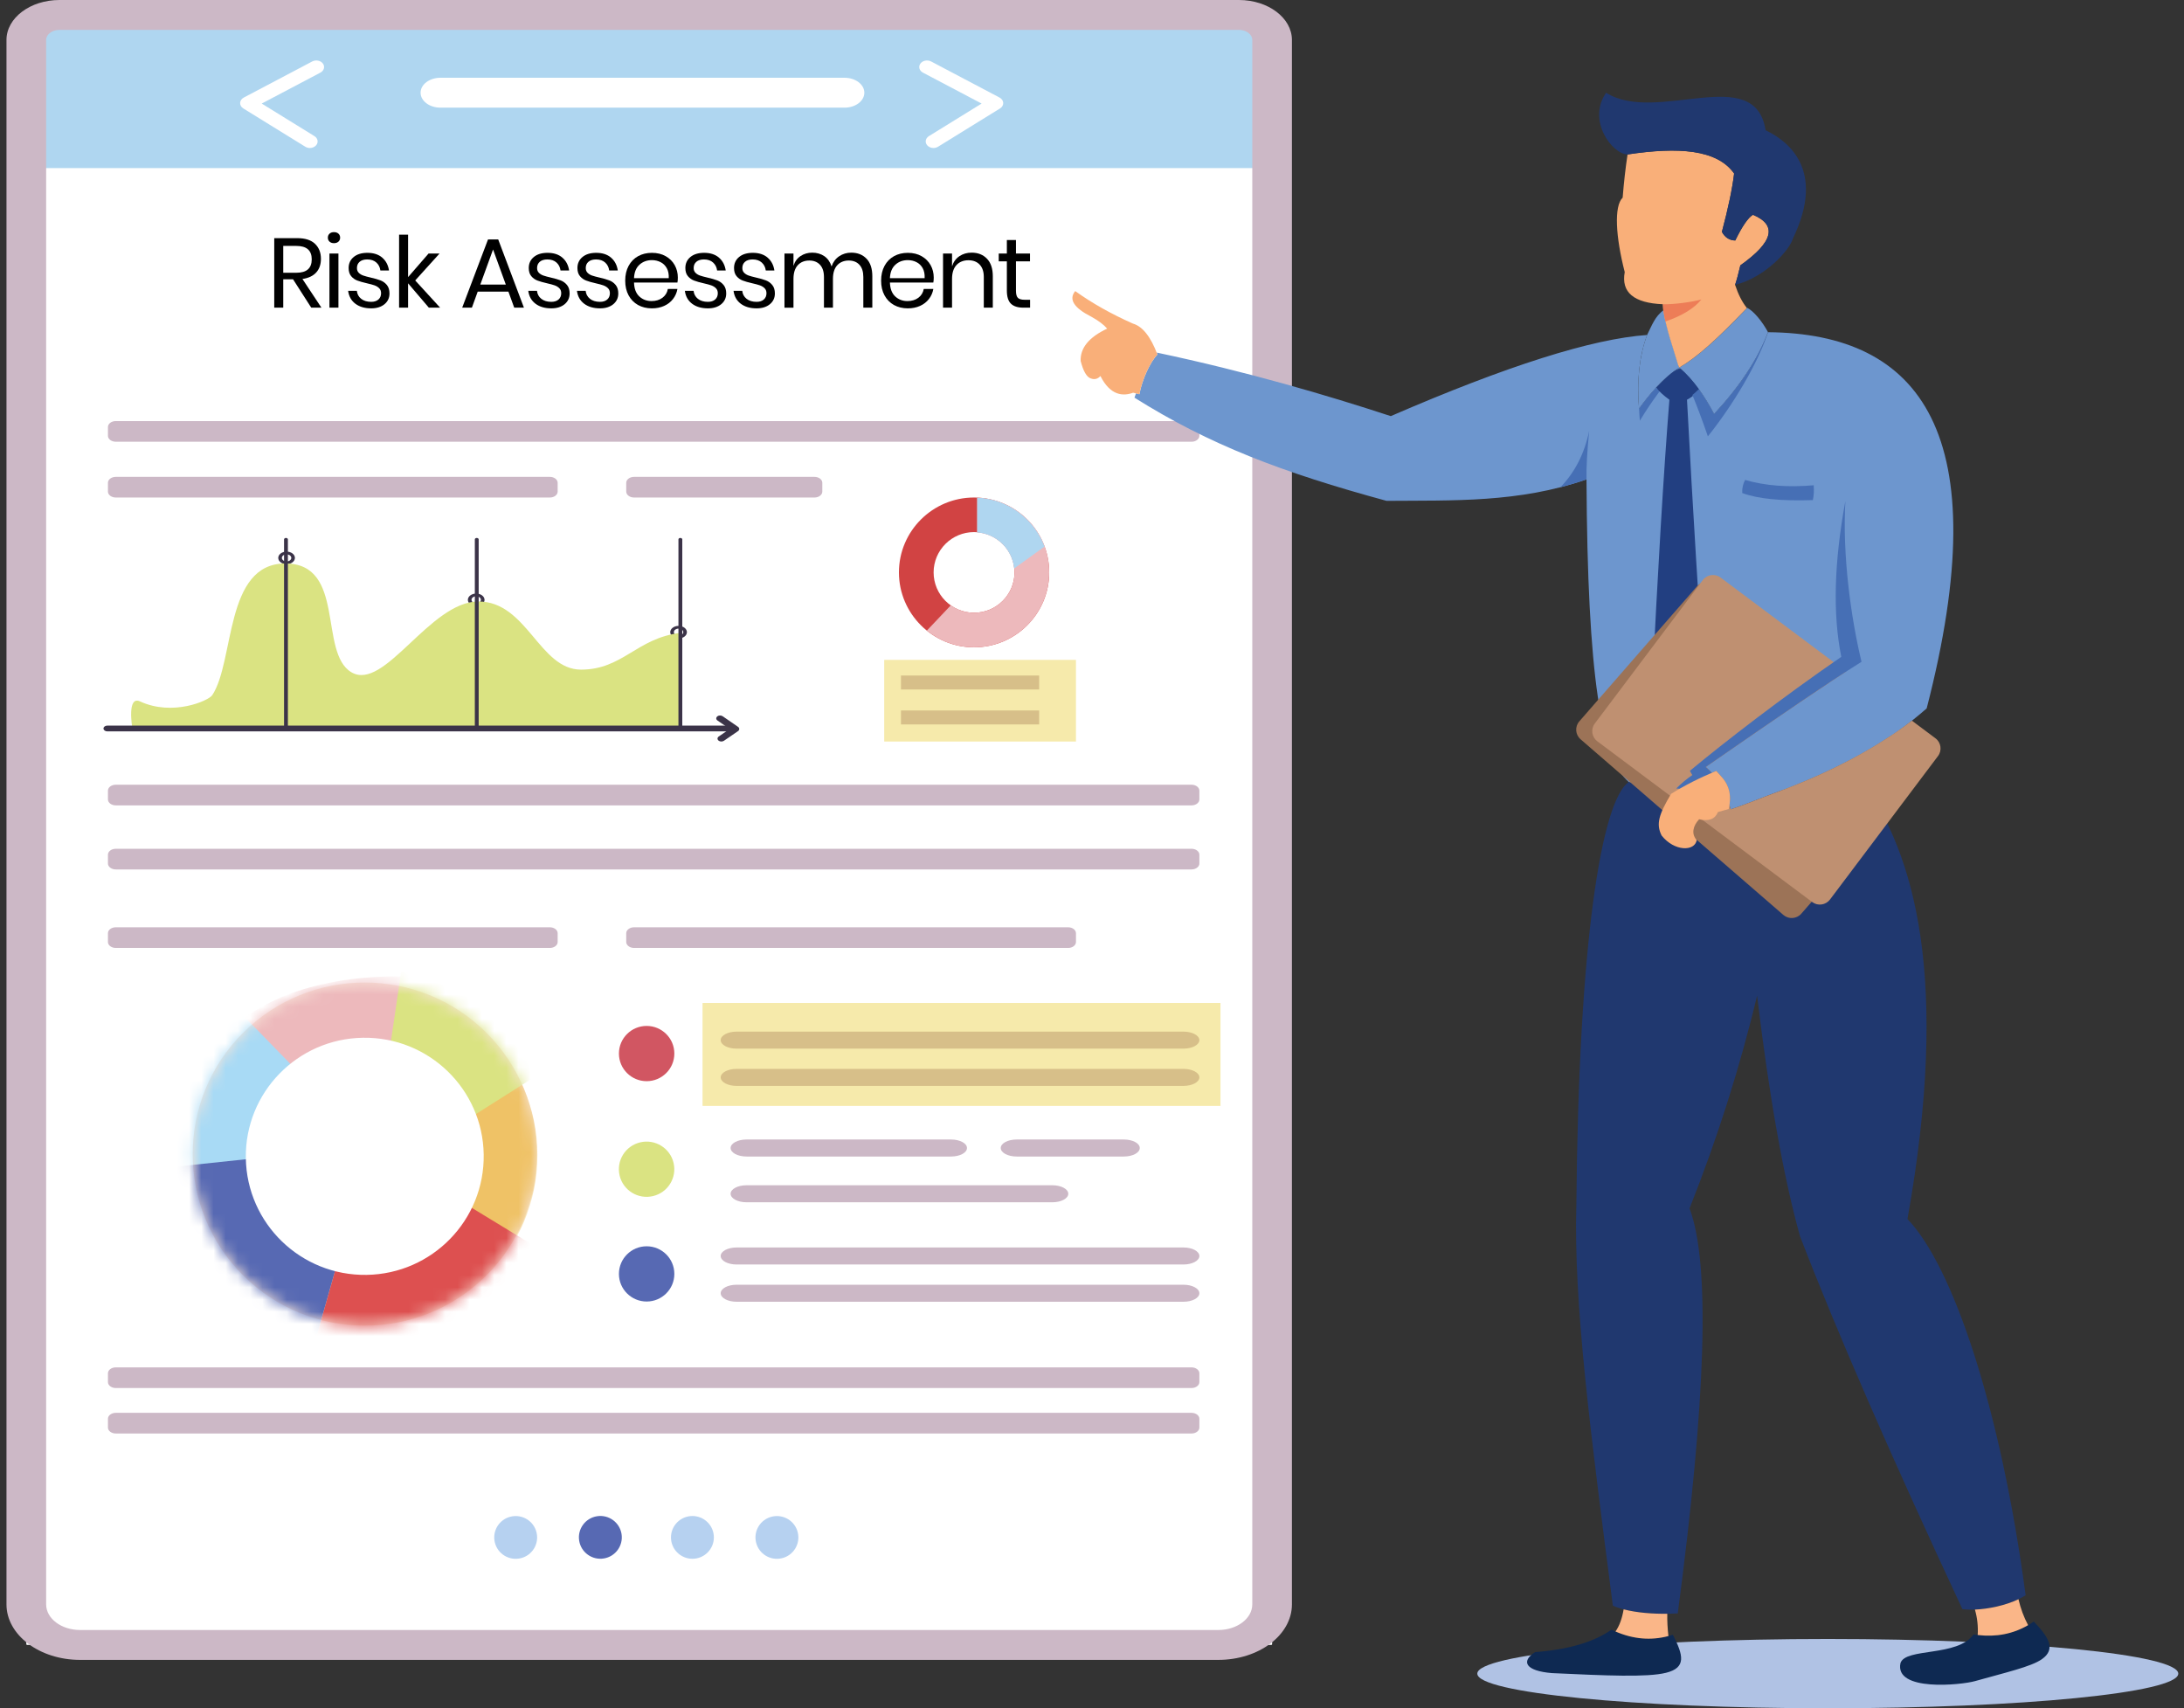 <svg width="179" height="140" viewBox="0 0 179 140" fill="none" xmlns="http://www.w3.org/2000/svg">
<rect x="0" y="0" width="179" height="140" fill="#333333" stroke="none"/>
<g clip-path="url(#clip0_12078_5005)">
<path d="M2.201 1.225H104.217C104.242 1.225 104.262 1.245 104.262 1.27V134.738C104.262 134.778 104.23 134.81 104.19 134.81H2.229C2.189 134.81 2.156 134.778 2.156 134.738V1.269C2.156 1.245 2.176 1.225 2.201 1.225V1.225Z" fill="white"/>
<path d="M101.87 1.429H5.694C4.057 1.429 2.729 2.428 2.729 3.662V13.774H104.835V3.662C104.835 2.429 103.507 1.429 101.87 1.429Z" fill="#AFD6F0"/>
<path d="M25.397 12.129C25.593 12.129 25.785 12.052 25.91 11.907C26.116 11.668 26.054 11.331 25.771 11.156L21.45 8.487L26.262 5.95C26.56 5.793 26.651 5.461 26.466 5.209C26.278 4.956 25.887 4.882 25.59 5.037L19.979 7.996C19.8 8.091 19.689 8.254 19.68 8.433C19.673 8.612 19.771 8.782 19.941 8.887L25.022 12.025C25.135 12.095 25.267 12.129 25.397 12.129V12.129Z" fill="white"/>
<path d="M76.507 12.129C76.311 12.129 76.118 12.052 75.993 11.907C75.787 11.668 75.849 11.331 76.132 11.156L80.453 8.487L75.641 5.95C75.343 5.793 75.253 5.461 75.438 5.209C75.625 4.956 76.017 4.882 76.314 5.037L81.925 7.996C82.103 8.091 82.215 8.254 82.224 8.433C82.231 8.612 82.133 8.782 81.963 8.887L76.882 12.025C76.768 12.095 76.637 12.129 76.507 12.129V12.129Z" fill="white"/>
<path d="M69.216 8.823H36.098C35.2 8.823 34.472 8.275 34.472 7.598C34.472 6.921 35.199 6.373 36.098 6.373H69.216C70.114 6.373 70.841 6.921 70.841 7.598C70.841 8.275 70.114 8.823 69.216 8.823Z" fill="white"/>
<path d="M99.851 136.035H6.566C3.239 136.035 0.531 133.995 0.531 131.487V3.273C0.531 1.468 2.48 0 4.874 0H101.543C103.937 0 105.886 1.468 105.886 3.273V131.487C105.886 133.995 103.178 136.035 99.85 136.035L99.851 136.035ZM4.874 2.449C4.271 2.449 3.782 2.819 3.782 3.273V131.487C3.782 132.645 5.029 133.586 6.566 133.586H99.852C101.388 133.586 102.636 132.645 102.636 131.487V3.273C102.636 2.819 102.147 2.449 101.544 2.449H4.874Z" fill="#CCB8C6"/>
<path d="M42.669 127.705C43.614 127.483 44.199 126.539 43.976 125.597C43.753 124.655 42.806 124.071 41.861 124.294C40.916 124.516 40.331 125.46 40.554 126.402C40.777 127.344 41.724 127.927 42.669 127.705Z" fill="#B6D1F0"/>
<path d="M49.487 127.723C50.445 127.568 51.096 126.668 50.941 125.712C50.785 124.757 49.882 124.108 48.924 124.263C47.965 124.418 47.314 125.318 47.47 126.274C47.626 127.229 48.529 127.878 49.487 127.723Z" fill="#5769B3"/>
<path d="M57.994 127.235C58.68 126.551 58.68 125.441 57.994 124.757C57.307 124.072 56.194 124.072 55.507 124.757C54.821 125.441 54.821 126.551 55.507 127.235C56.194 127.92 57.307 127.92 57.994 127.235Z" fill="#B6D1F0"/>
<path d="M64.079 127.705C65.025 127.483 65.61 126.539 65.387 125.597C65.164 124.655 64.217 124.071 63.272 124.294C62.327 124.516 61.742 125.46 61.965 126.402C62.188 127.344 63.135 127.927 64.079 127.705Z" fill="#B6D1F0"/>
<path d="M97.657 36.202H9.489C9.136 36.202 8.847 35.984 8.847 35.718V34.993C8.847 34.726 9.136 34.509 9.489 34.509H97.657C98.011 34.509 98.3 34.727 98.3 34.993V35.718C98.3 35.984 98.011 36.202 97.657 36.202Z" fill="#CCB8C6"/>
<path d="M97.657 66.004H9.489C9.136 66.004 8.847 65.786 8.847 65.52V64.796C8.847 64.529 9.136 64.311 9.489 64.311H97.657C98.011 64.311 98.3 64.53 98.3 64.796V65.52C98.3 65.787 98.011 66.004 97.657 66.004Z" fill="#CCB8C6"/>
<path d="M97.657 117.481H9.489C9.136 117.481 8.847 117.263 8.847 116.997V116.272C8.847 116.006 9.136 115.788 9.489 115.788H97.657C98.011 115.788 98.3 116.006 98.3 116.272V116.997C98.3 117.263 98.011 117.481 97.657 117.481Z" fill="#CCB8C6"/>
<path d="M97.657 113.755H9.489C9.136 113.755 8.847 113.537 8.847 113.271V112.547C8.847 112.28 9.136 112.062 9.489 112.062H97.657C98.011 112.062 98.3 112.281 98.3 112.547V113.271C98.3 113.538 98.011 113.755 97.657 113.755Z" fill="#CCB8C6"/>
<path d="M97.657 71.254H9.489C9.136 71.254 8.847 71.035 8.847 70.769V70.045C8.847 69.778 9.136 69.561 9.489 69.561H97.657C98.011 69.561 98.3 69.779 98.3 70.045V70.769C98.3 71.036 98.011 71.254 97.657 71.254Z" fill="#CCB8C6"/>
<path d="M45.064 40.774H9.489C9.136 40.774 8.847 40.556 8.847 40.29V39.565C8.847 39.299 9.136 39.081 9.489 39.081H45.064C45.417 39.081 45.706 39.299 45.706 39.565V40.29C45.706 40.556 45.417 40.774 45.064 40.774H45.064Z" fill="#CCB8C6"/>
<path d="M66.754 40.774H51.969C51.616 40.774 51.326 40.556 51.326 40.29V39.565C51.326 39.299 51.616 39.081 51.969 39.081H66.754C67.107 39.081 67.396 39.299 67.396 39.565V40.29C67.396 40.556 67.107 40.774 66.754 40.774Z" fill="#CCB8C6"/>
<path d="M45.064 77.688H9.489C9.136 77.688 8.847 77.47 8.847 77.204V76.479C8.847 76.213 9.136 75.995 9.489 75.995H45.064C45.417 75.995 45.706 76.213 45.706 76.479V77.204C45.706 77.471 45.417 77.688 45.064 77.688H45.064Z" fill="#CCB8C6"/>
<path d="M87.543 77.688H51.969C51.616 77.688 51.326 77.47 51.326 77.204V76.479C51.326 76.213 51.616 75.995 51.969 75.995H87.543C87.897 75.995 88.186 76.213 88.186 76.479V77.204C88.186 77.471 87.897 77.688 87.543 77.688Z" fill="#CCB8C6"/>
<path d="M58.702 58.874C58.702 58.816 58.729 58.759 58.784 58.713C58.901 58.617 59.1 58.611 59.229 58.699L60.489 59.568C60.554 59.613 60.59 59.676 60.59 59.743C60.59 59.809 60.553 59.874 60.488 59.918L59.334 60.709C59.204 60.797 59.006 60.791 58.889 60.693C58.773 60.596 58.782 60.446 58.909 60.358L59.809 59.741L58.804 59.048C58.736 59.001 58.702 58.937 58.702 58.873V58.874Z" fill="#3B3348"/>
<path d="M85.164 56.507H73.847C73.844 56.507 73.842 56.504 73.842 56.502V55.367C73.842 55.364 73.844 55.361 73.847 55.361H85.164C85.167 55.361 85.169 55.364 85.169 55.367V56.502C85.169 56.505 85.167 56.507 85.164 56.507Z" fill="#CCB8C6"/>
<path d="M85.164 58.226H73.847C73.844 58.226 73.842 58.228 73.842 58.231V59.366C73.842 59.369 73.844 59.371 73.847 59.371H85.164C85.167 59.371 85.169 59.369 85.169 59.366V58.231C85.169 58.228 85.167 58.226 85.164 58.226Z" fill="#CCB8C6"/>
<path d="M96.998 85.941H60.369C59.649 85.941 59.067 85.629 59.067 85.243C59.067 84.858 59.649 84.546 60.369 84.546H96.998C97.718 84.546 98.3 84.858 98.3 85.243C98.3 85.629 97.718 85.941 96.998 85.941Z" fill="#CCB8C6"/>
<path d="M96.998 88.994H60.369C59.649 88.994 59.067 88.682 59.067 88.296C59.067 87.91 59.649 87.599 60.369 87.599H96.998C97.718 87.599 98.3 87.91 98.3 88.296C98.3 88.682 97.718 88.994 96.998 88.994Z" fill="#CCB8C6"/>
<path d="M96.998 103.631H60.369C59.649 103.631 59.067 103.32 59.067 102.934C59.067 102.548 59.649 102.236 60.369 102.236H96.998C97.718 102.236 98.3 102.548 98.3 102.934C98.3 103.32 97.718 103.631 96.998 103.631Z" fill="#CCB8C6"/>
<path d="M96.998 106.684H60.369C59.649 106.684 59.067 106.372 59.067 105.987C59.067 105.601 59.649 105.289 60.369 105.289H96.998C97.718 105.289 98.3 105.601 98.3 105.987C98.3 106.372 97.718 106.684 96.998 106.684Z" fill="#CCB8C6"/>
<path d="M77.951 94.782H61.184C60.464 94.782 59.881 94.47 59.881 94.084C59.881 93.698 60.464 93.387 61.184 93.387H77.951C78.671 93.387 79.254 93.698 79.254 94.084C79.254 94.47 78.671 94.782 77.951 94.782Z" fill="#CCB8C6"/>
<path d="M86.254 98.532H61.184C60.464 98.532 59.881 98.22 59.881 97.834C59.881 97.448 60.464 97.137 61.184 97.137H86.254C86.973 97.137 87.556 97.448 87.556 97.834C87.556 98.22 86.973 98.532 86.254 98.532Z" fill="#CCB8C6"/>
<path d="M92.114 94.782H83.323C82.603 94.782 82.021 94.47 82.021 94.084C82.021 93.698 82.603 93.387 83.323 93.387H92.114C92.834 93.387 93.416 93.698 93.416 94.084C93.416 94.47 92.834 94.782 92.114 94.782Z" fill="#CCB8C6"/>
<path d="M52.998 88.607C54.252 88.607 55.269 87.593 55.269 86.343C55.269 85.093 54.252 84.079 52.998 84.079C51.744 84.079 50.727 85.093 50.727 86.343C50.727 87.593 51.744 88.607 52.998 88.607Z" fill="#D15662"/>
<path d="M53.516 98.026C54.737 97.739 55.493 96.52 55.205 95.303C54.917 94.086 53.694 93.332 52.473 93.62C51.252 93.907 50.496 95.126 50.784 96.343C51.072 97.56 52.296 98.313 53.516 98.026Z" fill="#DAE382"/>
<path d="M52.998 106.665C54.252 106.665 55.269 105.652 55.269 104.402C55.269 103.151 54.252 102.138 52.998 102.138C51.744 102.138 50.727 103.151 50.727 104.402C50.727 105.652 51.744 106.665 52.998 106.665Z" fill="#5769B3"/>
<path d="M25.509 25.214L24.017 22.887H23.215V25.214H22.477V19.517H24.358C25.006 19.517 25.493 19.671 25.817 19.981C26.142 20.291 26.303 20.702 26.303 21.214C26.303 21.677 26.174 22.05 25.914 22.333C25.655 22.616 25.279 22.792 24.787 22.863L26.344 25.215H25.509L25.509 25.214ZM23.215 22.353H24.293C25.131 22.353 25.55 21.987 25.55 21.254C25.55 20.522 25.131 20.155 24.293 20.155H23.215V22.353Z" fill="black"/>
<path d="M27.009 19.149C27.101 19.066 27.222 19.024 27.374 19.024C27.525 19.024 27.647 19.066 27.739 19.149C27.831 19.233 27.877 19.342 27.877 19.477C27.877 19.611 27.831 19.72 27.739 19.804C27.647 19.887 27.525 19.929 27.374 19.929C27.222 19.929 27.101 19.888 27.009 19.804C26.917 19.72 26.871 19.611 26.871 19.477C26.871 19.342 26.917 19.233 27.009 19.149ZM27.738 20.778V25.215H27.001V20.778H27.738Z" fill="black"/>
<path d="M31.326 21.113C31.631 21.375 31.817 21.726 31.882 22.168H31.176C31.144 21.904 31.034 21.687 30.848 21.517C30.662 21.348 30.411 21.262 30.098 21.262C29.833 21.262 29.626 21.326 29.478 21.452C29.329 21.579 29.255 21.75 29.255 21.966C29.255 22.128 29.304 22.258 29.405 22.358C29.505 22.458 29.629 22.533 29.778 22.584C29.926 22.635 30.131 22.69 30.39 22.75C30.72 22.825 30.986 22.902 31.189 22.98C31.391 23.058 31.564 23.183 31.707 23.355C31.85 23.528 31.922 23.76 31.922 24.05C31.922 24.412 31.786 24.705 31.513 24.931C31.24 25.157 30.877 25.271 30.423 25.271C29.893 25.271 29.46 25.144 29.125 24.891C28.79 24.638 28.592 24.285 28.533 23.832H29.247C29.274 24.101 29.391 24.32 29.6 24.487C29.808 24.654 30.082 24.737 30.423 24.737C30.677 24.737 30.875 24.672 31.018 24.543C31.161 24.414 31.233 24.244 31.233 24.034C31.233 23.861 31.182 23.724 31.079 23.622C30.976 23.519 30.849 23.441 30.698 23.387C30.546 23.333 30.338 23.277 30.073 23.217C29.744 23.142 29.48 23.067 29.283 22.991C29.086 22.916 28.918 22.796 28.78 22.631C28.643 22.467 28.574 22.245 28.574 21.965C28.574 21.593 28.712 21.293 28.987 21.063C29.263 20.835 29.639 20.72 30.115 20.72C30.617 20.72 31.021 20.851 31.327 21.112L31.326 21.113Z" fill="black"/>
<path d="M35.149 25.215L33.447 23.219V25.215H32.709V19.234H33.447V22.71L35.125 20.778H36.024L34.03 22.984L36.073 25.215H35.149H35.149Z" fill="black"/>
<path d="M41.667 23.898H39.154L38.676 25.215H37.881L39.998 19.622H40.833L42.941 25.215H42.146L41.668 23.898H41.667ZM41.457 23.324L40.411 20.447L39.365 23.324H41.456H41.457Z" fill="black"/>
<path d="M46.09 21.113C46.395 21.375 46.58 21.726 46.645 22.168H45.94C45.907 21.904 45.798 21.687 45.612 21.517C45.425 21.348 45.175 21.262 44.862 21.262C44.597 21.262 44.39 21.326 44.242 21.452C44.093 21.579 44.019 21.75 44.019 21.966C44.019 22.128 44.068 22.258 44.168 22.358C44.268 22.458 44.393 22.533 44.541 22.584C44.69 22.635 44.894 22.69 45.154 22.75C45.483 22.825 45.749 22.902 45.952 22.98C46.155 23.058 46.328 23.183 46.471 23.355C46.614 23.528 46.686 23.76 46.686 24.05C46.686 24.412 46.549 24.705 46.277 24.931C46.003 25.157 45.64 25.271 45.186 25.271C44.656 25.271 44.224 25.144 43.889 24.891C43.554 24.638 43.356 24.285 43.297 23.832H44.011C44.038 24.101 44.155 24.32 44.363 24.487C44.571 24.654 44.846 24.737 45.186 24.737C45.44 24.737 45.639 24.672 45.782 24.543C45.925 24.414 45.997 24.244 45.997 24.034C45.997 23.861 45.946 23.724 45.843 23.622C45.74 23.519 45.613 23.441 45.462 23.387C45.31 23.333 45.102 23.277 44.837 23.217C44.507 23.142 44.244 23.067 44.047 22.991C43.849 22.916 43.682 22.796 43.544 22.631C43.406 22.467 43.337 22.245 43.337 21.965C43.337 21.593 43.475 21.293 43.751 21.063C44.026 20.835 44.402 20.72 44.878 20.72C45.381 20.72 45.785 20.851 46.09 21.112L46.09 21.113Z" fill="black"/>
<path d="M50.079 21.113C50.384 21.375 50.569 21.726 50.634 22.168H49.929C49.896 21.904 49.787 21.687 49.601 21.517C49.414 21.348 49.164 21.262 48.851 21.262C48.586 21.262 48.379 21.326 48.231 21.452C48.082 21.579 48.008 21.75 48.008 21.966C48.008 22.128 48.058 22.258 48.157 22.358C48.257 22.458 48.382 22.533 48.531 22.584C48.679 22.635 48.883 22.69 49.143 22.75C49.472 22.825 49.738 22.902 49.941 22.98C50.144 23.058 50.317 23.183 50.46 23.355C50.603 23.528 50.675 23.76 50.675 24.05C50.675 24.412 50.538 24.705 50.266 24.931C49.992 25.157 49.629 25.271 49.175 25.271C48.645 25.271 48.213 25.144 47.878 24.891C47.543 24.638 47.345 24.285 47.286 23.832H47.999C48.027 24.101 48.144 24.32 48.352 24.487C48.56 24.654 48.835 24.737 49.175 24.737C49.429 24.737 49.628 24.672 49.771 24.543C49.914 24.414 49.986 24.244 49.986 24.034C49.986 23.861 49.935 23.724 49.832 23.622C49.729 23.519 49.602 23.441 49.451 23.387C49.299 23.333 49.091 23.277 48.826 23.217C48.496 23.142 48.233 23.067 48.036 22.991C47.838 22.916 47.671 22.796 47.533 22.631C47.395 22.467 47.326 22.245 47.326 21.965C47.326 21.593 47.464 21.293 47.74 21.063C48.016 20.835 48.391 20.72 48.867 20.72C49.37 20.72 49.774 20.851 50.079 21.112L50.079 21.113Z" fill="black"/>
<path d="M55.523 23.154H51.964C51.98 23.661 52.124 24.041 52.398 24.294C52.67 24.547 53.005 24.674 53.399 24.674C53.755 24.674 54.054 24.584 54.295 24.403C54.536 24.223 54.683 23.982 54.737 23.679H55.523C55.469 23.986 55.349 24.261 55.162 24.503C54.976 24.746 54.734 24.934 54.437 25.069C54.139 25.204 53.804 25.271 53.431 25.271C53.004 25.271 52.626 25.18 52.296 24.997C51.966 24.814 51.708 24.551 51.521 24.209C51.335 23.867 51.242 23.464 51.242 23C51.242 22.537 51.335 22.133 51.521 21.788C51.708 21.443 51.966 21.179 52.296 20.996C52.626 20.813 53.004 20.721 53.431 20.721C53.858 20.721 54.24 20.812 54.562 20.996C54.883 21.179 55.129 21.424 55.3 21.731C55.47 22.038 55.555 22.378 55.555 22.749C55.555 22.906 55.544 23.04 55.522 23.154L55.523 23.154ZM54.647 21.974C54.523 21.753 54.353 21.589 54.137 21.481C53.92 21.373 53.685 21.319 53.431 21.319C53.025 21.319 52.685 21.444 52.41 21.695C52.134 21.945 51.985 22.313 51.964 22.798H54.81C54.826 22.47 54.772 22.195 54.647 21.974Z" fill="black"/>
<path d="M58.924 21.113C59.229 21.375 59.414 21.726 59.48 22.168H58.774C58.742 21.904 58.632 21.687 58.446 21.517C58.26 21.348 58.009 21.262 57.696 21.262C57.431 21.262 57.224 21.326 57.076 21.452C56.927 21.579 56.853 21.75 56.853 21.966C56.853 22.128 56.902 22.258 57.003 22.358C57.102 22.458 57.227 22.533 57.376 22.584C57.524 22.635 57.728 22.69 57.988 22.75C58.318 22.825 58.584 22.902 58.786 22.98C58.989 23.058 59.162 23.183 59.305 23.355C59.448 23.528 59.52 23.76 59.52 24.05C59.52 24.412 59.384 24.705 59.111 24.931C58.838 25.157 58.475 25.271 58.02 25.271C57.49 25.271 57.058 25.144 56.723 24.891C56.388 24.638 56.19 24.285 56.131 23.832H56.845C56.872 24.101 56.989 24.32 57.197 24.487C57.406 24.654 57.68 24.737 58.02 24.737C58.275 24.737 58.473 24.672 58.616 24.543C58.759 24.414 58.831 24.244 58.831 24.034C58.831 23.861 58.78 23.724 58.677 23.622C58.574 23.519 58.447 23.441 58.296 23.387C58.144 23.333 57.936 23.277 57.671 23.217C57.342 23.142 57.078 23.067 56.881 22.991C56.684 22.916 56.516 22.796 56.378 22.631C56.24 22.467 56.172 22.245 56.172 21.965C56.172 21.593 56.309 21.293 56.585 21.063C56.861 20.835 57.236 20.72 57.712 20.72C58.215 20.72 58.619 20.851 58.925 21.112L58.924 21.113Z" fill="black"/>
<path d="M62.913 21.113C63.218 21.375 63.404 21.726 63.469 22.168H62.763C62.73 21.904 62.621 21.687 62.435 21.517C62.249 21.348 61.998 21.262 61.685 21.262C61.42 21.262 61.213 21.326 61.065 21.452C60.916 21.579 60.842 21.75 60.842 21.966C60.842 22.128 60.891 22.258 60.992 22.358C61.092 22.458 61.216 22.533 61.365 22.584C61.513 22.635 61.718 22.69 61.977 22.75C62.307 22.825 62.573 22.902 62.775 22.98C62.978 23.058 63.151 23.183 63.294 23.355C63.437 23.528 63.509 23.76 63.509 24.05C63.509 24.412 63.373 24.705 63.1 24.931C62.827 25.157 62.464 25.271 62.01 25.271C61.48 25.271 61.047 25.144 60.712 24.891C60.377 24.638 60.179 24.285 60.12 23.832H60.834C60.861 24.101 60.978 24.32 61.187 24.487C61.395 24.654 61.669 24.737 62.01 24.737C62.264 24.737 62.462 24.672 62.605 24.543C62.748 24.414 62.82 24.244 62.82 24.034C62.82 23.861 62.769 23.724 62.666 23.622C62.563 23.519 62.436 23.441 62.285 23.387C62.133 23.333 61.925 23.277 61.66 23.217C61.331 23.142 61.067 23.067 60.87 22.991C60.672 22.916 60.505 22.796 60.367 22.631C60.23 22.467 60.161 22.245 60.161 21.965C60.161 21.593 60.298 21.293 60.574 21.063C60.85 20.835 61.225 20.72 61.702 20.72C62.204 20.72 62.608 20.851 62.914 21.112L62.913 21.113Z" fill="black"/>
<path d="M71.021 21.202C71.337 21.533 71.495 22.012 71.495 22.636V25.215H70.758V22.701C70.758 22.265 70.651 21.931 70.437 21.699C70.224 21.467 69.931 21.351 69.558 21.351C69.185 21.351 68.857 21.48 68.621 21.736C68.386 21.991 68.268 22.368 68.268 22.863V25.215H67.531V22.702C67.531 22.265 67.422 21.931 67.206 21.699C66.99 21.468 66.698 21.352 66.331 21.352C65.936 21.352 65.621 21.48 65.386 21.736C65.15 21.992 65.033 22.368 65.033 22.863V25.216H64.295V20.778H65.033V21.789C65.141 21.439 65.334 21.171 65.613 20.985C65.891 20.799 66.211 20.706 66.573 20.706C66.936 20.706 67.28 20.802 67.559 20.993C67.837 21.184 68.036 21.466 68.155 21.837C68.279 21.476 68.487 21.198 68.779 21.001C69.071 20.804 69.401 20.706 69.768 20.706C70.287 20.706 70.705 20.872 71.021 21.203V21.202Z" fill="black"/>
<path d="M76.497 23.154H72.938C72.954 23.661 73.099 24.041 73.372 24.294C73.645 24.547 73.979 24.674 74.373 24.674C74.73 24.674 75.028 24.584 75.269 24.403C75.51 24.223 75.657 23.982 75.711 23.679H76.497C76.443 23.986 76.323 24.261 76.136 24.503C75.95 24.746 75.708 24.934 75.411 25.069C75.113 25.204 74.778 25.271 74.405 25.271C73.978 25.271 73.6 25.18 73.27 24.997C72.94 24.814 72.682 24.551 72.496 24.209C72.309 23.867 72.216 23.464 72.216 23C72.216 22.537 72.309 22.133 72.496 21.788C72.682 21.443 72.94 21.179 73.27 20.996C73.6 20.813 73.978 20.721 74.405 20.721C74.832 20.721 75.214 20.812 75.536 20.996C75.857 21.179 76.103 21.424 76.274 21.731C76.444 22.038 76.529 22.378 76.529 22.749C76.529 22.906 76.518 23.04 76.496 23.154L76.497 23.154ZM75.621 21.974C75.497 21.753 75.327 21.589 75.111 21.481C74.895 21.373 74.659 21.319 74.405 21.319C73.999 21.319 73.659 21.444 73.384 21.695C73.108 21.945 72.959 22.313 72.937 22.798H75.783C75.799 22.47 75.745 22.195 75.621 21.974H75.621Z" fill="black"/>
<path d="M80.891 21.202C81.21 21.534 81.37 22.012 81.37 22.636V25.215H80.632V22.701C80.632 22.26 80.518 21.92 80.291 21.683C80.065 21.446 79.756 21.328 79.367 21.328C78.978 21.328 78.638 21.458 78.394 21.72C78.151 21.981 78.029 22.362 78.029 22.863V25.215H77.291V20.778H78.029V21.829C78.143 21.468 78.344 21.19 78.633 20.996C78.922 20.802 79.256 20.705 79.635 20.705C80.153 20.705 80.572 20.87 80.891 21.202Z" fill="black"/>
<path d="M84.426 24.568V25.214H83.875C83.421 25.214 83.082 25.107 82.858 24.891C82.633 24.675 82.522 24.314 82.522 23.808V21.416H81.856V20.777H82.522V19.67H83.268V20.777H84.419V21.416H83.268V23.824C83.268 24.11 83.32 24.305 83.426 24.41C83.531 24.515 83.713 24.567 83.973 24.567H84.427L84.426 24.568Z" fill="black"/>
<path d="M55.615 52.211C55.911 52.211 56.15 52.031 56.15 51.808C56.15 51.586 55.911 51.405 55.615 51.405C55.32 51.405 55.081 51.586 55.081 51.808C55.081 52.031 55.32 52.211 55.615 52.211Z" fill="white"/>
<path d="M55.615 52.323C55.239 52.323 54.933 52.092 54.933 51.809C54.933 51.526 55.239 51.294 55.615 51.294C55.992 51.294 56.299 51.525 56.299 51.809C56.299 52.093 55.993 52.323 55.615 52.323ZM55.615 51.517C55.403 51.517 55.23 51.648 55.23 51.808C55.23 51.969 55.403 52.099 55.615 52.099C55.828 52.099 56.002 51.969 56.002 51.808C56.002 51.648 55.829 51.517 55.615 51.517Z" fill="#3B3348"/>
<path d="M39.03 49.561C39.325 49.561 39.564 49.381 39.564 49.159C39.564 48.936 39.325 48.756 39.03 48.756C38.734 48.756 38.495 48.936 38.495 49.159C38.495 49.381 38.734 49.561 39.03 49.561Z" fill="white"/>
<path d="M39.029 49.673C38.653 49.673 38.346 49.443 38.346 49.16C38.346 48.877 38.653 48.645 39.029 48.645C39.405 48.645 39.713 48.875 39.713 49.16C39.713 49.444 39.406 49.673 39.029 49.673ZM39.029 48.868C38.817 48.868 38.644 48.998 38.644 49.159C38.644 49.32 38.817 49.45 39.029 49.45C39.242 49.45 39.416 49.319 39.416 49.159C39.416 48.999 39.242 48.868 39.029 48.868Z" fill="#3B3348"/>
<path d="M23.489 46.125C23.785 46.125 24.024 45.944 24.024 45.722C24.024 45.5 23.785 45.319 23.489 45.319C23.194 45.319 22.954 45.5 22.954 45.722C22.954 45.944 23.194 46.125 23.489 46.125Z" fill="white"/>
<path d="M23.489 46.237C23.111 46.237 22.805 46.006 22.805 45.722C22.805 45.438 23.111 45.207 23.489 45.207C23.866 45.207 24.172 45.438 24.172 45.722C24.172 46.006 23.866 46.237 23.489 46.237ZM23.489 45.431C23.275 45.431 23.102 45.561 23.102 45.721C23.102 45.882 23.275 46.013 23.489 46.013C23.702 46.013 23.875 45.882 23.875 45.721C23.875 45.561 23.702 45.431 23.489 45.431Z" fill="#3B3348"/>
<path d="M10.836 59.605C10.836 59.605 10.397 56.984 11.477 57.484C14.151 58.719 17.09 57.432 17.394 56.974C19.243 54.188 18.392 46.179 23.382 46.179C28.373 46.179 26.091 53.483 28.8 55.094C31.509 56.705 35.216 49.294 39.208 49.294C43.2 49.294 44.198 54.879 47.62 54.879C51.042 54.879 52.182 52.301 55.746 51.871V59.625L10.836 59.605H10.836Z" fill="#DAE382"/>
<path d="M23.438 59.625C23.351 59.625 23.281 59.572 23.281 59.506V44.206C23.281 44.14 23.351 44.087 23.438 44.087C23.526 44.087 23.596 44.14 23.596 44.206V59.506C23.596 59.571 23.526 59.625 23.438 59.625Z" fill="#3B3348"/>
<path d="M39.074 59.625C38.987 59.625 38.917 59.572 38.917 59.506V44.206C38.917 44.14 38.987 44.087 39.074 44.087C39.162 44.087 39.232 44.14 39.232 44.206V59.506C39.232 59.571 39.162 59.625 39.074 59.625Z" fill="#3B3348"/>
<path d="M55.762 59.625C55.675 59.625 55.605 59.572 55.605 59.506V44.206C55.605 44.14 55.675 44.087 55.762 44.087C55.85 44.087 55.92 44.14 55.92 44.206V59.506C55.92 59.571 55.85 59.625 55.762 59.625Z" fill="#3B3348"/>
<path d="M59.803 59.94H8.796C8.622 59.94 8.482 59.834 8.482 59.704C8.482 59.573 8.622 59.467 8.796 59.467H59.803C59.977 59.467 60.117 59.573 60.117 59.704C60.117 59.834 59.977 59.94 59.803 59.94Z" fill="#3B3348"/>
<path d="M79.834 53.05C76.439 53.05 73.676 50.296 73.676 46.911C73.676 43.526 76.439 40.773 79.834 40.773C83.23 40.773 85.992 43.527 85.992 46.911C85.992 50.295 83.23 53.05 79.834 53.05ZM79.834 43.607C78.006 43.607 76.519 45.089 76.519 46.912C76.519 48.734 78.006 50.218 79.834 50.218C81.663 50.218 83.15 48.735 83.15 46.912C83.15 45.088 81.663 43.607 79.834 43.607Z" fill="#D14343"/>
<path d="M79.834 53.05C83.23 53.05 85.992 50.296 85.992 46.911C85.992 43.526 83.367 40.921 80.091 40.786V43.632C81.797 43.764 83.15 45.176 83.15 46.911C83.15 48.734 81.663 50.217 79.834 50.217C79.124 50.217 78.469 49.989 77.928 49.608L75.965 51.68C77.023 52.535 78.369 53.05 79.834 53.05H79.834Z" fill="#EDB9BC"/>
<path d="M80.09 40.787V43.633C81.689 43.757 82.962 45.007 83.119 46.59L85.607 44.795C84.767 42.531 82.626 40.892 80.09 40.787H80.09Z" fill="#AFD6F0"/>
<path opacity="0.4" d="M88.186 54.08H72.47V60.772H88.186V54.08Z" fill="#EACB2F"/>
<path opacity="0.4" d="M100.031 82.198H57.581V90.635H100.031V82.198Z" fill="#EACB2F"/>
<path d="M39.869 104.523C45.376 99.033 45.376 90.131 39.869 84.641C34.361 79.151 25.431 79.151 19.924 84.641C14.416 90.131 14.416 99.033 19.924 104.523C25.431 110.013 34.361 110.013 39.869 104.523Z" fill="#F8E6DA"/>
<mask id="mask0_12078_5005" style="mask-type:luminance" maskUnits="userSpaceOnUse" x="15" y="80" width="29" height="29">
<path d="M39.869 104.523C45.376 99.033 45.376 90.131 39.869 84.641C34.361 79.151 25.431 79.151 19.924 84.641C14.416 90.131 14.416 99.033 19.924 104.523C25.431 110.013 34.361 110.013 39.869 104.523Z" fill="white"/>
</mask>
<g mask="url(#mask0_12078_5005)">
<path d="M29.941 108.73C37.73 108.73 44.044 102.435 44.044 94.671C44.044 86.907 37.73 80.612 29.941 80.612C22.152 80.612 15.838 86.907 15.838 94.671C15.838 102.435 22.152 108.73 29.941 108.73Z" fill="#EFC266"/>
<path d="M30.355 93.923L34.115 80.088C34.115 80.088 14.685 78.214 15.133 94.637C15.58 111.061 31.877 109.633 33.489 109.544C35.101 109.454 42.959 105.392 44.145 103.028C44.413 102.492 30.355 93.923 30.355 93.923H30.355Z" fill="#EDB9BC"/>
<path d="M30.355 93.924L18.446 81.695C18.446 81.695 9.313 95.352 13.252 103.832C17.192 112.312 29.997 113.115 35.101 111.508L30.355 93.924Z" fill="#A8DAF5"/>
<path d="M30.355 93.924L9.312 96.155C9.312 96.155 12.625 112.758 24.803 113.561L30.355 93.924Z" fill="#5769B3"/>
<path d="M30.355 93.924L24.803 113.561C24.803 113.561 33.847 115.078 39.398 111.33C44.95 107.581 44.86 102.76 44.86 102.76L30.354 93.924H30.355Z" fill="#DD5050"/>
<path d="M33.23 77.246L31.402 89.674L37.136 93.815L37.386 92.324L44.201 88.016L40.627 79.731L33.23 77.246Z" fill="#DAE382"/>
<path d="M30.044 104.482C35.428 104.401 39.726 99.984 39.644 94.617C39.562 89.251 35.132 84.966 29.748 85.048C24.365 85.129 20.067 89.546 20.148 94.912C20.23 100.279 24.661 104.563 30.044 104.482Z" fill="white"/>
</g>
<path fill-rule="evenodd" clip-rule="evenodd" d="M149.805 134.321C165.67 134.321 178.531 135.593 178.531 137.162C178.531 138.73 165.67 140 149.805 140C133.94 140 121.079 138.729 121.079 137.162C121.079 135.594 133.94 134.321 149.805 134.321Z" fill="#B0C2E4"/>
<path fill-rule="evenodd" clip-rule="evenodd" d="M133.493 64.084C131.255 65.638 129.381 77.187 129.198 98.73C128.96 106.813 130.368 117.52 132.189 131.594C133.673 132.227 135.852 132.315 137.509 132.226C139.818 114.76 140.195 103.609 138.475 99.032C140.707 93.415 142.581 87.567 144.011 81.602C145.003 89.88 146.175 96.449 147.526 101.309C150.52 109.088 154.957 119.276 160.837 131.875C162.196 132.058 164.613 131.65 166.02 130.736C163.964 115.324 160.036 103.742 156.336 99.906C159.855 80.207 156.927 69.948 152.559 63.929C144.766 65.085 138.002 65.006 133.493 64.083V64.084Z" fill="#20386F"/>
<path fill-rule="evenodd" clip-rule="evenodd" d="M157.91 58.055C163.739 35.53 157.39 27.325 144.906 27.226C144.081 29.412 142.607 31.648 140.486 33.933C139.61 32.264 138.657 30.994 137.631 30.123C136.534 30.839 135.435 31.963 134.335 33.495C134.144 31.162 134.365 29.147 134.996 27.453C130.504 27.763 123.502 29.98 113.988 34.103C108.762 32.388 102.203 30.459 94.834 28.901L94.81 28.92L94.862 29.054C94.28 29.64 93.594 31.127 93.385 32.309C93.267 32.278 93.192 32.258 93.105 32.237L92.981 32.59C99.132 36.46 105.116 38.727 113.639 41.047C119.05 41.003 124.52 41.216 130.029 39.286C130.108 55.486 131.253 62.223 133.494 64.085C135.642 64.524 138.303 64.772 141.344 64.785C141.543 65.153 141.689 65.754 141.835 66.333C143.266 65.889 144.841 65.161 146.575 64.599L147.051 64.406C151.831 62.475 155.131 60.503 157.91 58.056L157.91 58.055Z" fill="#6D96CE"/>
<path fill-rule="evenodd" clip-rule="evenodd" d="M127.2 137.118C131.653 137.324 134.981 137.479 136.548 137.092C138.239 136.673 137.959 135.644 137.109 133.973C135.442 134.516 133.767 134.378 132.078 133.557C130.631 134.576 128.543 135.19 125.816 135.397C124.621 136.166 125.038 136.944 127.2 137.118ZM161.866 137.776C164.336 137.079 166.465 136.6 167.35 135.979C168.536 135.148 167.893 134.151 166.685 132.893C165.249 133.894 163.603 134.245 161.749 133.949C160.441 135.802 156.183 135.023 155.764 136.293C155.244 138.657 160.731 138.096 161.866 137.776H161.866Z" fill="#0E2952"/>
<path fill-rule="evenodd" clip-rule="evenodd" d="M139.685 56.396C139.272 50.053 138.77 42.334 138.266 32.757C138.802 32.486 139.177 32.057 139.303 31.951C138.79 31.243 138.255 30.653 137.698 30.181C137.067 30.593 136.435 31.14 135.803 31.823C135.997 32.094 136.337 32.406 136.823 32.761C136.354 38.654 135.873 46.687 135.379 56.855C135.649 57.799 136.464 58.762 137.521 59.493C138.21 58.939 139.36 57.917 139.685 56.395V56.396Z" fill="#223F81"/>
<path fill-rule="evenodd" clip-rule="evenodd" d="M140.486 33.933C142.608 31.647 144.081 29.411 144.906 27.225C144.444 26.353 143.714 25.476 143.202 25.23C140.734 27.798 139.163 29.234 137.656 30.107C137.648 30.112 137.64 30.117 137.63 30.123C137.612 30.055 137.591 29.985 137.572 29.917C137.174 28.559 136.597 26.988 136.347 25.423C135.637 25.925 135.382 26.687 134.995 27.452C134.364 29.147 134.144 31.161 134.335 33.494C134.802 32.845 135.269 32.268 135.735 31.765C136.368 31.081 136.999 30.535 137.63 30.123C138.187 30.595 138.722 31.185 139.236 31.893C139.668 32.489 140.084 33.169 140.486 33.933L140.486 33.933Z" fill="#6D96CE"/>
<path fill-rule="evenodd" clip-rule="evenodd" d="M148.58 40.986C148.66 40.631 148.684 40.226 148.651 39.77C146.556 39.953 144.679 39.813 143.028 39.332C142.851 39.665 142.773 40.023 142.794 40.407C144.066 40.881 145.995 41.073 148.581 40.986L148.58 40.986Z" fill="#466FB5"/>
<path fill-rule="evenodd" clip-rule="evenodd" d="M143.176 25.244C142.793 24.77 142.469 24.137 142.207 23.346C142.347 22.925 142.49 22.391 142.638 21.747C145.339 19.831 145.685 18.451 143.672 17.603C143.276 17.836 142.792 18.539 142.221 19.709C141.747 19.701 141.381 19.465 141.126 19.005C141.649 17.038 141.983 15.443 142.128 14.22C140.733 12.246 137.568 12.029 133.394 12.658C133.224 13.774 133.092 14.952 132.993 16.197C132.269 16.892 132.419 19.409 133.162 22.297C132.858 23.955 133.9 24.834 136.287 24.934L136.321 25.439C136.571 27.003 137.147 28.576 137.545 29.932L137.63 30.124C139.137 29.249 140.708 27.814 143.177 25.245L143.176 25.244Z" fill="#F9AF79"/>
<path fill-rule="evenodd" clip-rule="evenodd" d="M133.394 12.658C137.567 12.028 140.733 12.246 142.128 14.219C141.983 15.442 141.649 17.038 141.126 19.005C141.381 19.465 141.747 19.701 142.221 19.708C142.792 18.538 143.276 17.836 143.672 17.602C145.685 18.45 145.34 19.832 142.638 21.746C142.49 22.391 142.347 22.925 142.207 23.346C144.663 22.741 146.679 20.499 146.95 19.542C149.705 13.825 146.444 11.507 144.707 10.672C143.829 5.09 135.78 10.213 131.635 7.602C130.059 9.872 132.128 12.634 133.394 12.657V12.658Z" fill="#20386F"/>
<path fill-rule="evenodd" clip-rule="evenodd" d="M139.443 24.543C138.679 24.754 137.17 24.96 136.287 24.932L136.321 25.438C136.37 25.741 136.43 26.045 136.499 26.347C136.509 26.345 136.518 26.341 136.527 26.337C137.892 25.862 138.864 25.264 139.443 24.543H139.443Z" fill="#ED7D57"/>
<path fill-rule="evenodd" clip-rule="evenodd" d="M136.014 32.086C135.913 31.986 135.82 31.88 135.736 31.765C136.654 30.791 137.309 30.263 137.698 30.18C137.976 30.679 138.327 31.442 138.708 32.369C138.972 32.162 139.155 31.961 139.237 31.893C138.744 31.213 138.231 30.642 137.698 30.18C137.191 30.59 136.63 31.225 136.014 32.085V32.086Z" fill="#223F81"/>
<path fill-rule="evenodd" clip-rule="evenodd" d="M161.863 131.912C162.059 132.582 162.135 133.276 162.092 133.996C163.613 134.176 164.989 133.907 166.222 133.189C165.872 132.532 165.609 131.823 165.434 131.062C164.37 131.573 162.988 131.864 161.863 131.912L161.863 131.912ZM136.743 134.082C136.67 133.454 136.639 132.845 136.65 132.255C135.482 132.268 134.178 132.18 133.073 131.892C132.947 132.645 132.725 133.25 132.405 133.708C133.858 134.338 135.304 134.464 136.743 134.082Z" fill="#FAB688"/>
<path fill-rule="evenodd" clip-rule="evenodd" d="M94.861 29.054C94.312 27.591 93.641 26.745 92.851 26.519C91.073 25.729 89.497 24.842 88.124 23.855C87.572 24.531 88.011 25.231 89.444 25.956C90.042 26.287 90.474 26.613 90.742 26.933C89.251 27.634 88.528 28.518 88.57 29.585C88.783 30.407 89.05 30.88 89.374 31.003C89.526 31.061 89.865 31.179 90.191 30.817C91 32.425 92.046 32.49 92.872 32.184C93.105 32.235 93.181 32.255 93.385 32.31C93.595 31.126 94.281 29.64 94.861 29.055V29.054Z" fill="#F9AF79"/>
<path fill-rule="evenodd" clip-rule="evenodd" d="M140.579 47.92L149.879 55.973C147.421 57.598 144.273 59.759 139.803 62.856C139.978 63.003 140.146 63.163 140.306 63.335C140.424 63.286 140.542 63.237 140.662 63.188C140.856 63.403 141.055 63.612 141.238 63.837C141.443 64.11 141.616 64.412 141.712 64.786C141.795 65.117 141.817 65.504 141.745 65.978C141.775 66.095 141.805 66.213 141.835 66.331C142.988 65.975 144.234 65.431 145.581 64.941C148.693 63.809 152.015 62.262 154.914 60.334L157.206 62.319C157.637 62.693 157.684 63.35 157.309 63.782L147.633 74.882C147.258 75.312 146.599 75.358 146.167 74.985L129.541 60.584C129.109 60.211 129.063 59.553 129.437 59.123L139.113 48.021C139.488 47.592 140.148 47.545 140.579 47.919L140.579 47.92Z" fill="#9C7357"/>
<path fill-rule="evenodd" clip-rule="evenodd" d="M141.016 47.331L151.316 55.035C148.663 56.749 145.193 59.122 139.804 62.856C139.979 63.003 140.147 63.163 140.307 63.335C140.425 63.286 140.543 63.237 140.663 63.188C140.857 63.403 141.056 63.612 141.239 63.837C141.444 64.11 141.617 64.412 141.713 64.786C141.795 65.117 141.818 65.504 141.746 65.978C141.776 66.095 141.806 66.214 141.835 66.331C142.989 65.975 144.235 65.432 145.582 64.941C149.353 63.568 153.433 61.588 156.694 59.058L158.633 60.508C159.09 60.851 159.182 61.503 158.84 61.959L149.985 73.721C149.642 74.177 148.987 74.27 148.53 73.928L130.913 60.75C130.457 60.407 130.363 59.755 130.706 59.299L139.56 47.538C139.903 47.081 140.558 46.988 141.016 47.331Z" fill="#BF9071"/>
<path fill-rule="evenodd" clip-rule="evenodd" d="M134.403 34.479C134.893 33.657 135.448 32.841 136.013 32.086C135.9 31.973 135.807 31.866 135.735 31.765C135.27 32.266 134.805 32.842 134.339 33.49C134.352 33.827 134.372 34.157 134.403 34.479ZM130.029 39.286C130.007 38.349 130.08 37.028 130.247 35.325C129.86 37.175 129.076 38.711 127.892 39.933C128.604 39.75 129.316 39.536 130.029 39.286L130.029 39.286ZM140.486 33.933C140.084 33.169 139.668 32.489 139.237 31.893C139.154 31.961 138.971 32.162 138.708 32.369C139.114 33.355 139.554 34.526 139.977 35.763C142.087 33.12 144.087 29.756 144.907 27.226C144.081 29.412 142.608 31.648 140.486 33.933H140.486ZM141.344 64.786C140.908 63.998 140.394 63.355 139.803 62.856C146.083 58.506 149.756 56.002 152.569 54.237C151.691 50.579 150.995 45.471 151.246 41.071C150.318 46.077 150.207 50.33 150.911 53.831C146.018 57.202 141.471 60.715 138.503 63.173L138.701 63.522C138.254 63.822 137.815 64.189 137.386 64.621C138.616 64.723 139.94 64.779 141.344 64.785V64.786Z" fill="#466FB5"/>
<path fill-rule="evenodd" clip-rule="evenodd" d="M140.662 63.188C139.318 63.735 138.084 64.36 136.961 65.063C135.957 66.747 135.713 67.537 136.186 68.474C137.235 69.799 138.911 69.792 139.064 68.843C138.606 68.357 138.743 67.698 139.259 67.143C140.05 67.329 140.565 67.131 140.805 66.548C141.129 66.454 141.421 66.372 141.684 66.303C141.951 65.099 141.667 64.405 141.238 63.837C141.055 63.614 140.856 63.404 140.662 63.189L140.662 63.188Z" fill="#F9AF79"/>
</g>
<defs>
<clipPath id="clip0_12078_5005">
<rect width="178" height="140" fill="white" transform="translate(0.531)"/>
</clipPath>
</defs>
</svg>
